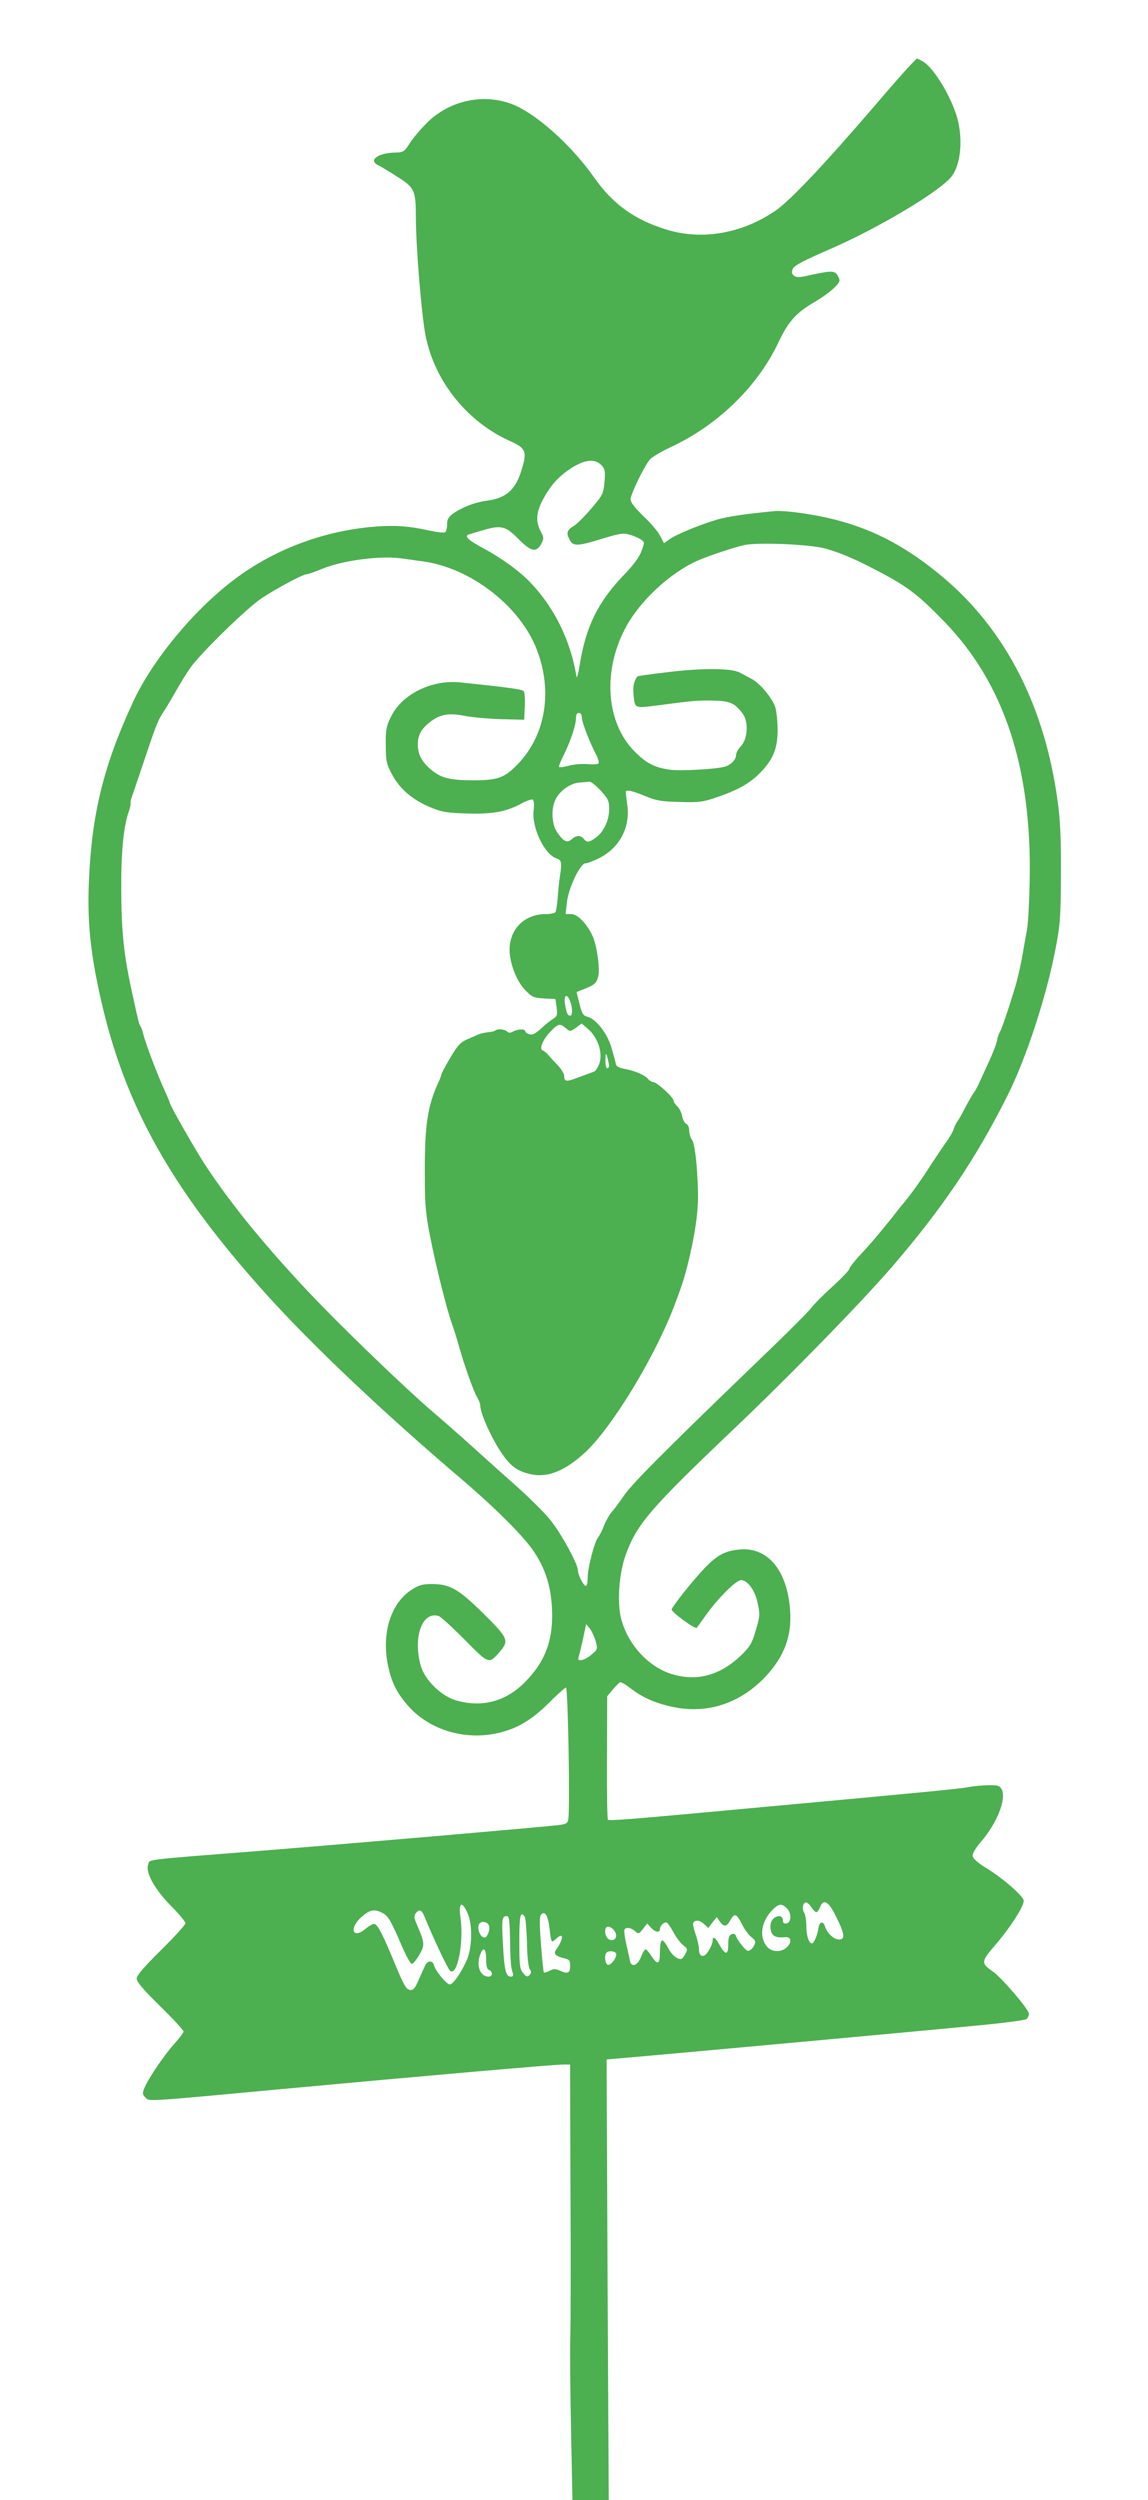 <?xml version="1.0" standalone="no"?>
<!DOCTYPE svg PUBLIC "-//W3C//DTD SVG 20010904//EN"
 "http://www.w3.org/TR/2001/REC-SVG-20010904/DTD/svg10.dtd">
<svg version="1.0" xmlns="http://www.w3.org/2000/svg"
 width="588pt" height="1280pt" viewBox="0 0 588 1280"
 preserveAspectRatio="xMidYMid meet">
<g transform="translate(0,1280) scale(0.1,-0.1)"
fill="#4caf50" stroke="none">
<path d="M4649 12452 c-24 -26 -96 -108 -159 -182 -267 -311 -442 -497 -520
-550 -172 -117 -378 -152 -561 -94 -160 50 -270 129 -365 264 -104 149 -265
299 -386 361 -148 75 -334 47 -460 -69 -34 -32 -76 -81 -95 -109 -32 -50 -36
-53 -76 -54 -88 -1 -142 -38 -92 -64 12 -5 55 -31 97 -58 91 -57 98 -71 98
-207 0 -150 29 -504 50 -610 47 -233 212 -439 432 -538 82 -37 89 -53 59 -149
-30 -101 -80 -145 -181 -157 -59 -8 -123 -33 -170 -66 -23 -17 -30 -29 -30
-55 0 -19 -5 -37 -10 -40 -6 -4 -41 0 -78 8 -110 25 -191 30 -312 18 -249 -25
-493 -119 -690 -268 -207 -155 -422 -416 -520 -630 -152 -329 -211 -575 -225
-923 -8 -200 8 -359 61 -594 123 -548 364 -977 851 -1516 235 -260 596 -602
998 -944 170 -145 317 -291 369 -369 58 -86 87 -175 93 -288 9 -162 -33 -277
-141 -384 -98 -98 -221 -129 -352 -90 -74 22 -157 103 -178 174 -43 146 6 284
91 257 11 -3 70 -58 132 -120 125 -127 125 -127 179 -65 51 59 46 71 -81 197
-129 127 -171 151 -263 152 -53 0 -68 -5 -110 -32 -100 -68 -147 -211 -120
-368 18 -99 47 -158 113 -231 101 -109 260 -162 416 -139 116 18 201 64 299
162 43 43 82 78 87 78 10 0 21 -609 12 -672 -3 -23 -9 -27 -50 -32 -70 -9
-1018 -91 -1516 -131 -635 -50 -575 -43 -586 -72 -15 -39 33 -126 118 -212 40
-40 73 -80 73 -88 0 -7 -56 -69 -125 -137 -88 -87 -125 -130 -125 -146 0 -17
35 -58 120 -141 66 -65 120 -123 120 -130 0 -6 -21 -34 -47 -63 -52 -57 -132
-176 -153 -225 -11 -28 -11 -34 4 -49 21 -22 -12 -24 696 42 701 65 1396 126
1445 126 l35 0 2 -642 c2 -354 1 -697 -1 -763 -2 -66 0 -278 4 -472 l7 -353
93 0 93 0 -6 1128 -5 1128 139 12 c200 17 1508 137 1774 163 124 12 231 26
238 32 6 5 12 17 12 27 0 22 -141 187 -186 217 -59 41 -59 50 8 128 85 98 157
212 151 236 -8 27 -108 114 -190 164 -43 26 -69 49 -71 62 -2 13 14 40 43 74
81 94 129 215 107 265 -10 21 -18 24 -65 24 -29 0 -78 -4 -108 -10 -48 -9
-268 -30 -1184 -114 -540 -50 -655 -59 -661 -53 -4 4 -6 147 -5 319 l1 313 28
34 c16 19 33 36 38 38 6 2 28 -11 50 -28 62 -49 131 -80 224 -99 176 -36 343
20 472 157 96 104 134 206 125 338 -14 204 -114 325 -258 312 -100 -9 -143
-42 -290 -224 -32 -41 -59 -78 -59 -83 0 -15 121 -103 129 -94 4 5 25 34 46
64 62 87 155 180 181 180 32 0 70 -51 83 -110 15 -68 14 -72 -10 -154 -18 -61
-29 -78 -75 -123 -107 -101 -225 -133 -353 -94 -122 37 -230 157 -261 290 -20
84 -8 230 25 321 58 158 123 234 559 649 281 267 653 648 810 831 255 297 423
546 584 866 98 194 203 516 249 759 24 125 26 165 27 380 1 181 -3 273 -17
375 -66 484 -266 874 -585 1143 -231 194 -440 289 -727 330 -55 8 -118 13
-140 10 -147 -14 -233 -27 -288 -42 -86 -25 -214 -77 -248 -102 l-28 -20 -20
38 c-10 21 -49 66 -85 100 -45 44 -66 70 -66 87 0 26 69 168 99 204 11 12 58
40 105 62 241 112 446 310 553 537 52 109 90 151 187 208 69 40 126 90 126
110 0 6 -6 19 -13 30 -15 20 -36 19 -149 -6 -45 -10 -59 -10 -72 0 -11 10 -13
18 -5 35 8 17 57 43 189 100 245 106 557 292 622 370 44 54 60 169 37 278 -23
109 -120 276 -180 312 -15 9 -29 16 -32 16 -2 0 -24 -22 -48 -48z m-1568
-2034 c18 -20 20 -31 15 -86 -5 -60 -9 -67 -67 -135 -34 -40 -74 -80 -89 -89
-36 -21 -41 -37 -23 -70 18 -36 38 -36 168 4 92 28 108 30 142 20 21 -6 47
-18 57 -25 18 -13 18 -15 1 -60 -11 -30 -43 -73 -87 -118 -135 -140 -197 -265
-229 -464 -7 -44 -15 -71 -16 -60 -30 183 -111 350 -232 478 -56 60 -148 127
-240 177 -83 44 -106 66 -79 74 7 2 37 11 67 20 98 29 120 24 187 -44 65 -66
93 -71 118 -21 12 23 12 31 -5 61 -25 49 -23 92 7 153 40 78 82 126 148 169
71 46 123 51 157 16z m1144 -426 c67 -18 142 -49 230 -94 188 -96 239 -134
381 -280 306 -315 449 -746 438 -1323 -2 -110 -8 -222 -13 -250 -5 -27 -16
-88 -24 -135 -8 -47 -23 -112 -32 -145 -31 -105 -75 -238 -84 -249 -4 -6 -11
-25 -14 -42 -3 -18 -22 -67 -42 -110 -20 -44 -44 -95 -52 -114 -9 -19 -22 -42
-29 -50 -6 -8 -24 -40 -40 -70 -15 -30 -33 -62 -39 -70 -7 -8 -16 -26 -20 -40
-4 -14 -21 -43 -37 -65 -16 -22 -52 -76 -81 -120 -44 -70 -101 -149 -138 -194
-7 -7 -34 -41 -60 -75 -71 -88 -101 -124 -163 -191 -31 -33 -56 -65 -56 -72 0
-6 -39 -47 -86 -90 -48 -43 -96 -92 -108 -108 -11 -17 -151 -156 -311 -309
-456 -440 -612 -597 -651 -656 -21 -30 -47 -66 -60 -80 -12 -14 -30 -45 -40
-70 -9 -25 -23 -52 -30 -60 -19 -22 -54 -158 -54 -207 0 -24 -4 -43 -9 -43
-12 0 -41 57 -41 81 0 32 -89 194 -143 259 -29 36 -104 110 -165 165 -62 55
-165 147 -230 206 -64 58 -151 134 -192 169 -153 130 -490 455 -656 632 -232
247 -402 458 -529 653 -52 81 -175 297 -175 308 0 3 -13 34 -29 69 -34 74 -97
240 -107 283 -4 17 -10 35 -14 40 -8 11 -9 15 -46 185 -40 183 -52 301 -53
515 -1 195 12 326 39 401 6 17 10 35 9 40 -1 5 0 16 3 24 3 8 28 83 56 165 70
210 80 235 106 275 13 19 44 71 69 115 25 44 58 97 74 119 57 78 289 304 363
353 75 50 212 123 231 123 6 0 44 13 85 30 106 42 295 66 401 51 43 -6 92 -13
108 -15 246 -33 500 -230 585 -453 81 -212 45 -434 -94 -581 -70 -74 -104 -87
-231 -87 -124 0 -169 12 -221 58 -45 39 -64 76 -64 124 0 49 16 79 61 115 51
41 97 49 178 33 36 -7 120 -15 186 -17 l120 -3 3 69 c2 38 -1 73 -6 78 -9 9
-82 19 -322 44 -146 16 -300 -59 -356 -173 -26 -51 -29 -69 -28 -148 0 -82 3
-95 33 -152 40 -74 107 -131 202 -169 53 -22 82 -26 182 -29 132 -4 199 9 278
51 26 15 52 23 58 20 6 -4 8 -26 4 -56 -10 -87 56 -226 118 -245 25 -8 28 -23
17 -90 -5 -33 -10 -86 -12 -117 -3 -31 -7 -62 -11 -68 -3 -5 -26 -10 -50 -10
-108 0 -185 -76 -185 -183 0 -68 36 -161 80 -206 35 -36 44 -40 97 -43 l58 -3
6 -43 c5 -39 3 -45 -20 -60 -14 -8 -42 -31 -62 -50 -28 -25 -42 -32 -58 -27
-12 3 -21 11 -21 16 0 12 -37 11 -62 -2 -14 -8 -23 -8 -31 0 -12 12 -50 15
-60 5 -4 -4 -21 -8 -38 -9 -17 -2 -41 -7 -53 -13 -11 -5 -38 -17 -59 -26 -29
-13 -47 -33 -82 -94 -25 -42 -45 -80 -45 -85 0 -5 -7 -23 -15 -40 -57 -124
-71 -222 -69 -497 0 -126 5 -181 28 -295 29 -149 86 -375 112 -446 9 -24 24
-73 34 -109 28 -101 78 -240 95 -266 8 -13 15 -31 15 -41 0 -41 64 -180 115
-251 44 -62 79 -86 145 -100 85 -19 176 18 277 112 136 126 351 478 453 741
41 108 52 141 71 215 39 156 57 281 54 380 -4 143 -16 243 -31 265 -8 11 -14
32 -14 48 0 15 -7 30 -15 33 -8 3 -17 21 -21 39 -3 19 -15 41 -25 51 -10 9
-19 23 -19 29 0 17 -86 95 -104 95 -7 0 -19 7 -26 15 -17 21 -66 42 -119 52
-31 6 -45 14 -47 26 -1 10 -12 49 -23 86 -22 73 -79 145 -124 156 -20 5 -27
17 -39 66 l-15 60 36 14 c57 23 65 30 75 65 11 38 -8 169 -32 215 -31 61 -75
105 -106 105 l-29 0 7 63 c9 73 68 197 95 197 10 0 40 12 69 26 105 52 161
158 145 272 -4 31 -8 62 -8 67 0 14 30 8 105 -23 54 -22 83 -26 175 -28 100
-3 117 0 195 27 108 38 164 71 218 127 62 65 84 119 85 211 0 42 -5 94 -11
117 -14 47 -78 125 -122 148 -17 9 -45 24 -62 33 -45 23 -202 23 -382 0 -77
-9 -140 -18 -141 -20 -19 -24 -25 -56 -19 -103 7 -62 3 -61 134 -44 163 22
198 25 275 23 85 -2 109 -13 149 -67 31 -40 26 -130 -9 -166 -14 -14 -25 -35
-25 -46 0 -22 -23 -47 -53 -58 -40 -14 -237 -25 -291 -16 -77 12 -116 33 -175
92 -145 145 -166 406 -50 628 72 140 231 288 375 351 64 27 188 68 239 79 73
14 333 3 410 -18z m-1245 -866 c0 -22 40 -127 75 -193 9 -18 14 -37 11 -41 -3
-5 -28 -7 -56 -4 -27 2 -70 -1 -95 -8 -25 -7 -48 -10 -51 -7 -3 3 7 29 22 58
35 71 64 155 64 191 0 18 5 28 15 28 9 0 15 -9 15 -24z m96 -373 c39 -43 44
-53 44 -96 0 -57 -28 -117 -69 -146 -35 -25 -44 -26 -61 -6 -16 20 -39 19 -62
-2 -23 -21 -43 -11 -75 37 -25 36 -31 108 -12 157 17 47 75 91 122 96 23 2 48
4 56 5 7 1 33 -19 57 -45z m-156 -1079 c13 -32 13 -74 1 -74 -14 0 -19 12 -27
58 -8 48 10 59 26 16z m-17 -142 c16 -14 20 -13 47 6 l29 22 35 -30 c48 -43
73 -118 57 -172 -7 -21 -20 -42 -29 -45 -9 -3 -44 -16 -77 -28 -64 -25 -75
-24 -75 6 0 11 -15 35 -32 54 -18 18 -40 42 -49 53 -9 11 -22 21 -29 24 -20 6
0 56 41 98 40 41 47 42 82 12z m216 -184 c1 -10 -3 -18 -9 -18 -5 0 -10 19 -9
43 1 36 2 38 9 17 4 -14 8 -33 9 -42z m-68 -2951 c11 -41 10 -42 -22 -69 -34
-29 -75 -38 -66 -15 4 12 21 84 33 142 l6 30 19 -23 c10 -13 24 -43 30 -65z
m1105 -1362 c9 -14 20 -25 25 -25 5 0 14 11 19 25 18 46 44 31 83 -49 44 -88
47 -116 14 -116 -26 0 -61 33 -72 68 -8 29 -29 23 -33 -9 -4 -34 -23 -79 -33
-79 -16 0 -29 39 -29 89 0 28 -5 60 -12 70 -12 20 -5 51 11 51 6 0 18 -11 27
-25z m-1760 -33 c25 -58 22 -176 -5 -237 -29 -65 -70 -125 -87 -125 -16 0 -73
68 -81 98 -6 25 -31 26 -44 2 -4 -8 -19 -41 -33 -73 -21 -49 -29 -58 -47 -55
-18 2 -32 27 -74 128 -65 159 -92 210 -109 210 -8 0 -28 -12 -45 -26 -65 -54
-84 3 -21 60 44 39 66 44 109 22 30 -16 42 -37 100 -171 21 -49 44 -90 50 -90
7 0 24 21 39 47 29 51 28 59 -15 160 -13 31 -13 40 -3 53 19 23 30 18 46 -22
44 -108 118 -264 129 -273 37 -31 71 141 54 269 -12 82 7 93 37 23z m1635 27
c24 -24 23 -72 -3 -77 -13 -2 -18 3 -18 17 0 26 -31 28 -52 4 -10 -12 -14 -29
-11 -51 6 -34 26 -45 73 -40 32 4 38 -24 11 -51 -27 -27 -75 -27 -100 0 -44
47 -34 127 22 187 36 37 50 39 78 11z m-1216 -104 c3 -36 9 -65 13 -65 3 0 14
7 24 17 37 33 34 -6 -4 -60 -15 -20 -2 -33 45 -44 23 -5 27 -11 27 -39 0 -37
-12 -42 -55 -22 -20 9 -31 8 -50 -2 -14 -7 -27 -11 -29 -9 -3 2 -9 67 -15 143
-8 102 -8 143 0 153 20 23 36 -4 44 -72z m-128 63 c5 -7 10 -66 12 -131 1 -70
7 -127 14 -138 9 -14 9 -21 -1 -31 -11 -11 -17 -9 -33 11 -17 20 -19 40 -19
162 0 132 5 156 27 127z m1114 -41 c11 -23 32 -52 47 -64 24 -20 25 -24 12
-48 -8 -14 -21 -24 -29 -23 -14 3 -55 54 -63 80 -3 7 -12 9 -21 5 -13 -5 -17
-18 -17 -53 0 -55 -15 -55 -45 -1 -22 40 -35 47 -35 20 0 -10 -9 -33 -20 -50
-23 -39 -50 -35 -50 7 0 15 -7 47 -15 70 -8 23 -15 49 -15 57 0 24 30 26 54 4
l24 -22 21 28 22 28 15 -22 c22 -31 36 -29 56 8 21 36 31 32 59 -24z m-1189
-59 c2 -126 4 -157 13 -185 6 -18 3 -23 -9 -23 -25 0 -33 33 -40 167 -7 127
-5 143 20 143 11 0 14 -21 16 -102z m-107 52 c6 -20 -9 -60 -23 -60 -24 0 -43
55 -25 73 13 14 42 6 48 -13z m945 -34 c14 -26 37 -56 50 -66 22 -17 23 -20
10 -44 -7 -14 -17 -26 -22 -26 -23 0 -50 24 -68 61 -12 22 -25 37 -30 34 -6
-4 -10 -31 -10 -61 0 -63 -12 -67 -45 -16 -11 17 -24 31 -28 32 -5 0 -16 -18
-24 -40 -18 -45 -50 -55 -57 -17 -2 12 -11 50 -18 83 -8 34 -12 66 -10 73 5
16 33 13 54 -6 18 -16 20 -16 41 11 l22 28 19 -21 c21 -24 46 -28 46 -8 0 17
21 38 35 34 5 -2 21 -25 35 -51z m-299 2 c15 -27 -6 -51 -32 -37 -18 9 -26 49
-13 62 10 9 34 -4 45 -25z m-661 -138 c0 -36 4 -52 15 -56 20 -8 19 -34 -2
-34 -44 0 -65 56 -43 114 15 42 30 30 30 -24z m665 30 c9 -15 -22 -60 -40 -60
-15 0 -22 50 -8 63 10 11 41 8 48 -3z"/>
</g>
</svg>
